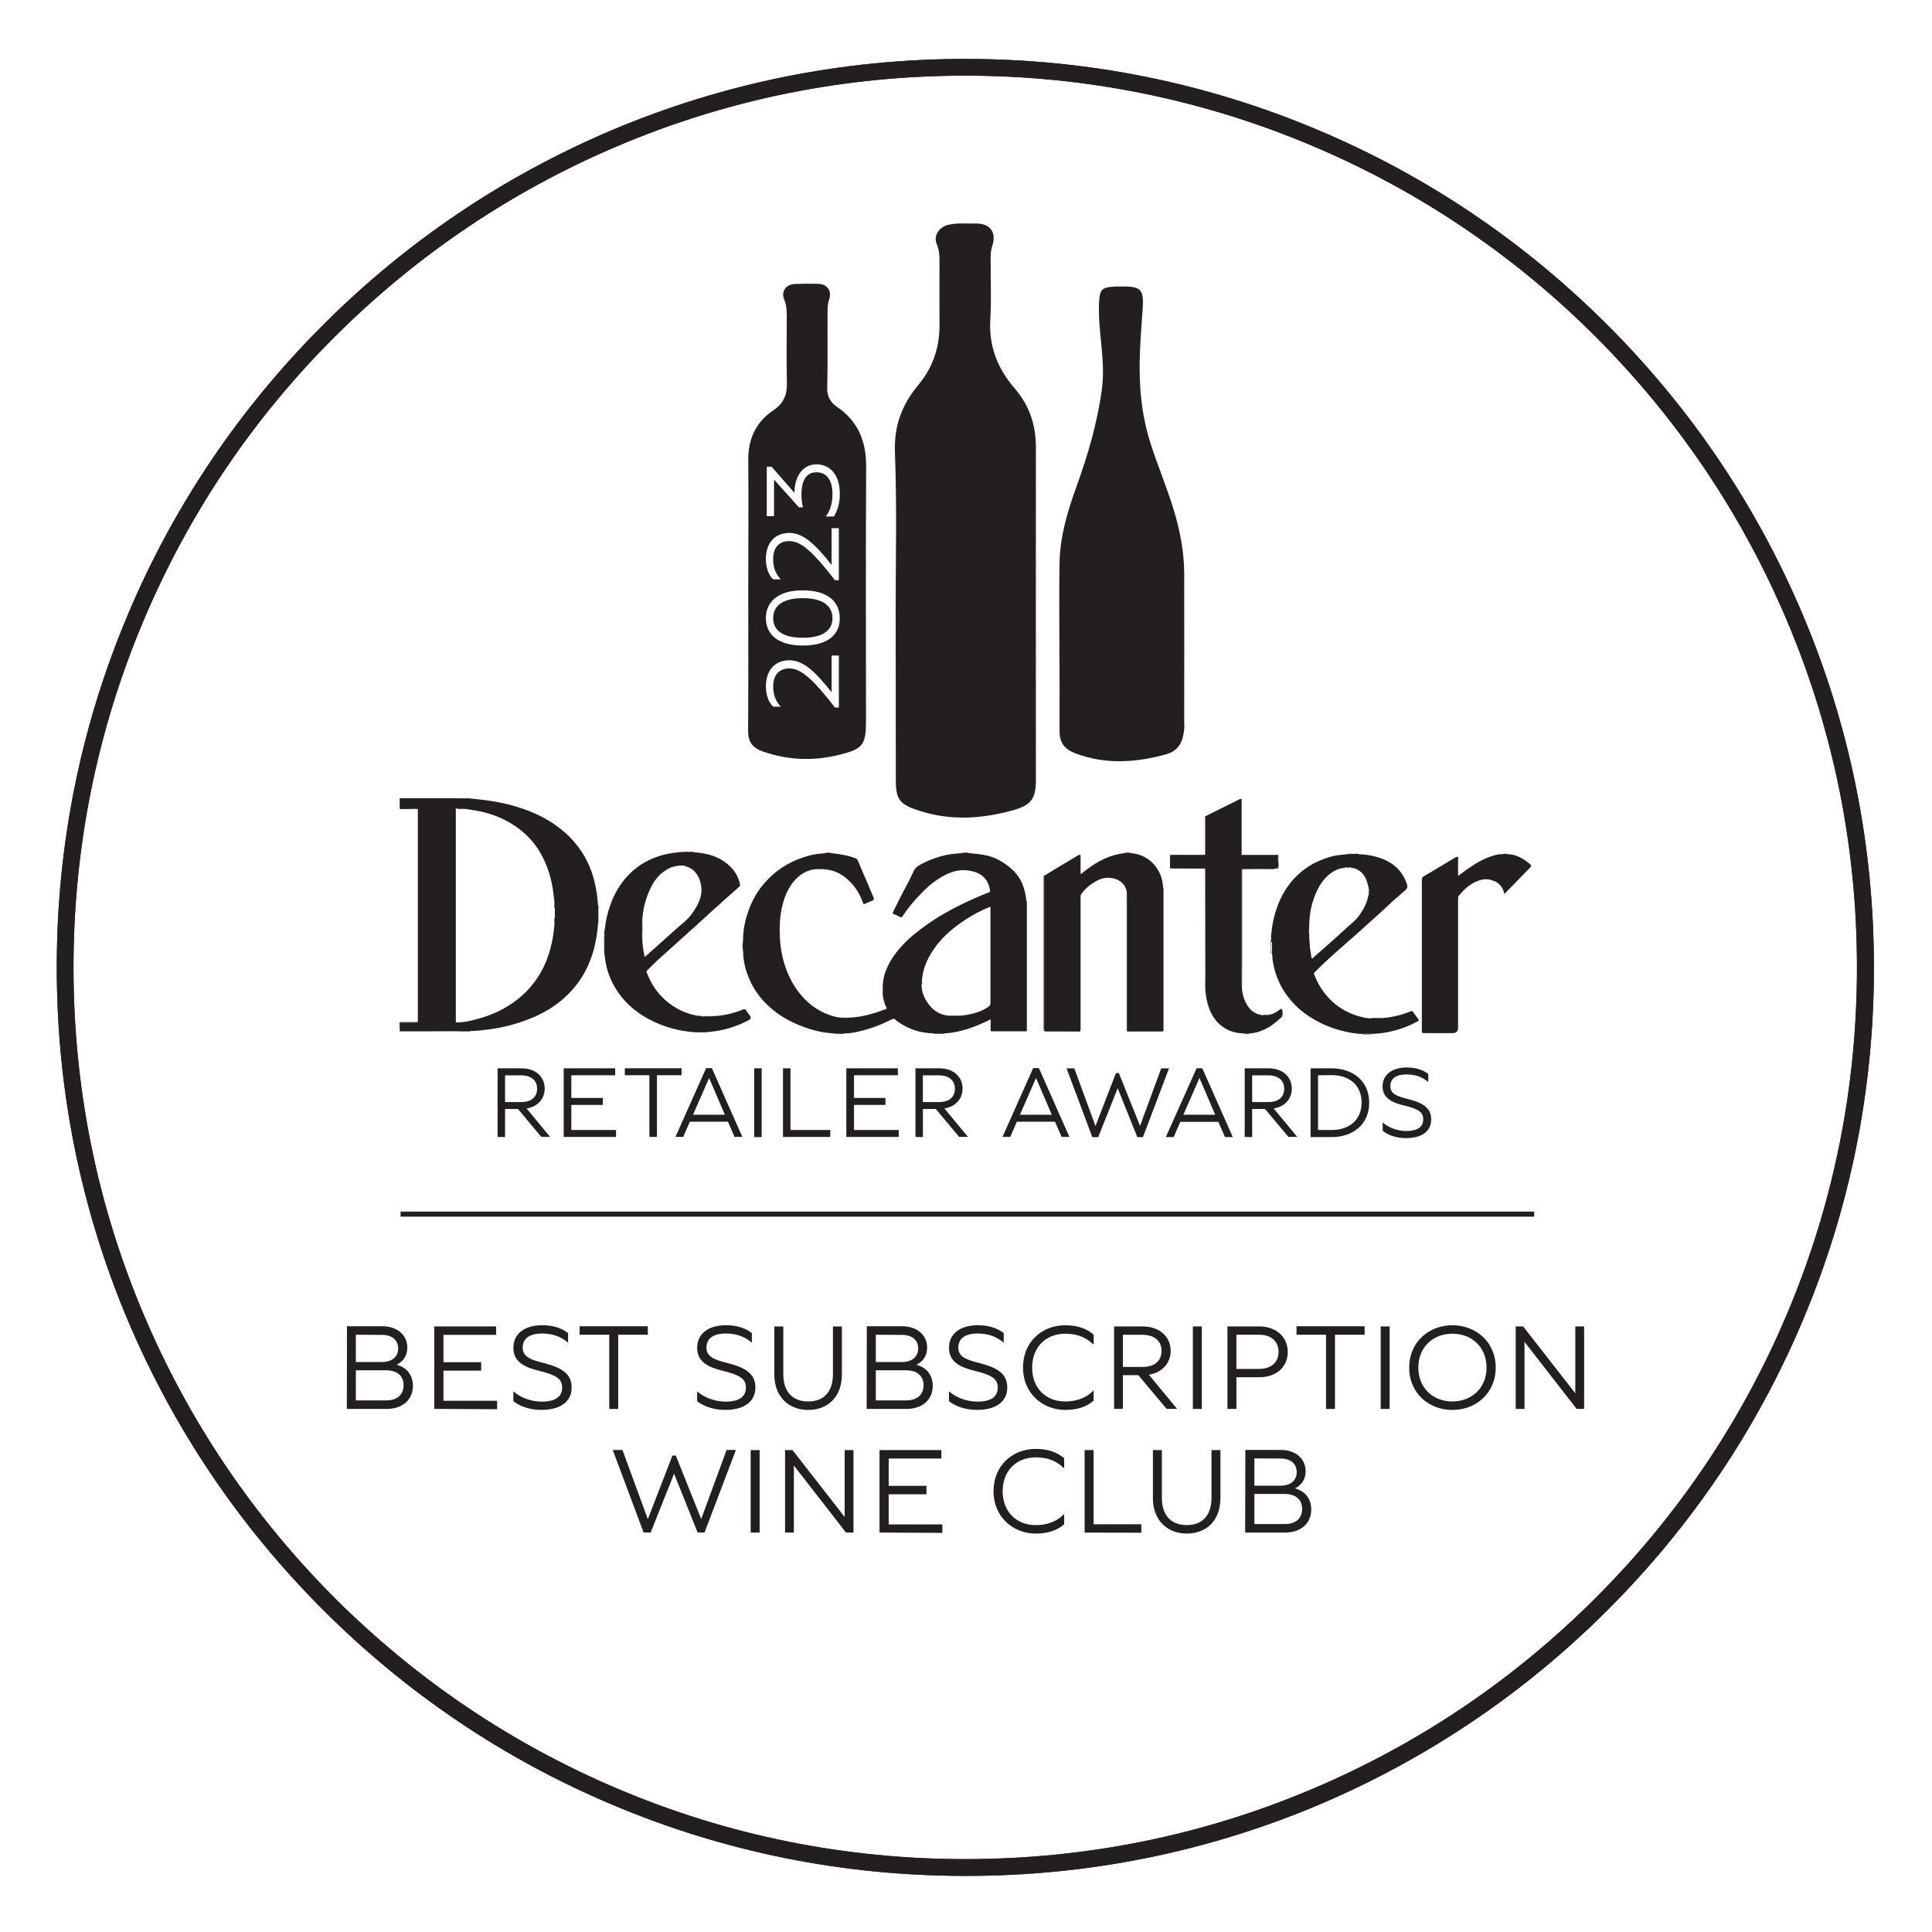 <svg viewBox="0 0 500 500" xmlns="http://www.w3.org/2000/svg"><defs><style>.c{fill:#231f20;}</style></defs><g id="a"><path d="M249.8,485.48c-31.73,0-62.55-6.22-91.52-18.5-28.01-11.83-53.13-28.8-74.73-50.41-21.61-21.61-38.53-46.73-50.41-74.73-12.23-28.93-18.45-59.74-18.45-91.48s6.22-62.55,18.5-91.52c11.83-28.01,28.8-53.13,50.41-74.73,21.61-21.61,46.73-38.53,74.73-50.41,28.97-12.23,59.74-18.45,91.48-18.45s62.55,6.22,91.52,18.5c28.01,11.83,53.13,28.8,74.73,50.41,21.61,21.61,38.53,46.73,50.41,74.73,12.27,28.97,18.5,59.79,18.5,91.52s-6.22,62.55-18.5,91.52c-11.83,28.01-28.8,53.13-50.41,74.73s-46.73,38.53-74.73,50.41c-28.97,12.23-59.79,18.45-91.52,18.41h0ZM249.8,19.58c-31.16,0-61.37,6.09-89.81,18.15-27.48,11.62-52.16,28.27-73.38,49.44-21.21,21.17-37.83,45.89-49.44,73.38-12.01,28.45-18.15,58.65-18.15,89.81s6.09,61.37,18.15,89.81c11.62,27.48,28.27,52.16,49.44,73.38,21.21,21.17,45.89,37.83,73.38,49.44,28.45,12.05,58.69,18.15,89.81,18.15s61.37-6.09,89.81-18.15c27.48-11.62,52.16-28.27,73.33-49.44,21.21-21.17,37.87-45.89,49.49-73.38,12.05-28.45,18.15-58.65,18.15-89.81s-6.09-61.37-18.15-89.81c-11.62-27.48-28.27-52.16-49.44-73.38-21.17-21.17-45.89-37.83-73.38-49.44-28.45-12.01-58.65-18.15-89.81-18.15h0Z" class="c"></path></g><g id="b"><path d="M231.79,159.45c0-14.11.35-28.27-.18-42.34-.26-6.93,1.8-12.4,6.09-17.53,3.73-4.47,5.52-9.77,5.44-15.65-.04-5.48,0-10.96,0-16.39,0-1.49-.09-2.89-.7-4.34-.96-2.24.66-4.51,3.07-5.04,2.37-.53,4.73-.26,7.1-.31,3.73-.04,5.35,2.37,4.16,5.87-.35,1.01-.39,2.15-.39,3.2-.04,5.26.22,10.56-.09,15.82-.44,6.93,1.97,12.76,6.36,17.84,3.81,4.43,5.44,9.47,5.44,15.21-.04,28.62,0,57.29,0,85.91,0,5.26-1.31,6.75-6.36,8.11-7.98,2.15-15.87,2.59-23.84,0-4.82-1.53-6.05-2.72-6.05-7.67-.04-14.25,0-28.49-.04-42.69h0Z" class="c"></path><path d="M274.17,166.77c0-7.06-.09-14.11.04-21.17.13-6.88,2.1-13.37,4.43-19.81,2.94-8.15,5.35-16.35,6.53-25.07,1.01-7.54-1.05-14.73-.75-22.14.18-3.68.57-4.25,4.3-4.43h.61c6.01-.09,6.79.35,6.36,6.22-.48,6.75-1.05,13.46-.57,20.25.31,4.69,1.14,9.34,2.54,13.81,1.88,5.96,4.38,11.79,6.18,17.8,1.58,5.26,2.63,10.7,2.63,16.26.04,12.71,0,25.47,0,38.18,0,.7.09,1.4,0,2.1-.35,3.07-1.27,5.52-4.82,6.49-7.76,2.1-15.43,2.63-23.14-.22-2.94-1.1-4.34-2.72-4.3-5.92.04-7.45,0-14.9-.04-22.35.04,0,0,0,0,0h0Z" class="c"></path><path d="M249.8,485.48c-31.73,0-62.55-6.22-91.52-18.5-28.01-11.83-53.13-28.8-74.73-50.41-21.61-21.61-38.53-46.73-50.41-74.73-12.23-28.93-18.45-59.74-18.45-91.48s6.22-62.55,18.5-91.52c11.83-28.01,28.8-53.13,50.41-74.73,21.61-21.61,46.73-38.53,74.73-50.41,28.97-12.23,59.74-18.45,91.48-18.45s62.55,6.22,91.52,18.5c28.01,11.83,53.13,28.8,74.73,50.41,21.61,21.61,38.53,46.73,50.41,74.73,12.27,28.97,18.5,59.79,18.5,91.52s-6.22,62.55-18.5,91.52c-11.83,28.01-28.8,53.13-50.41,74.73s-46.73,38.53-74.73,50.41c-28.97,12.23-59.79,18.45-91.52,18.41h0ZM249.8,19.58c-31.16,0-61.37,6.09-89.81,18.15-27.48,11.62-52.16,28.27-73.38,49.44-21.21,21.17-37.83,45.89-49.44,73.38-12.01,28.45-18.15,58.65-18.15,89.81s6.09,61.37,18.15,89.81c11.62,27.48,28.27,52.16,49.44,73.38,21.21,21.17,45.89,37.83,73.38,49.44,28.45,12.05,58.69,18.15,89.81,18.15s61.37-6.09,89.81-18.15c27.48-11.62,52.16-28.27,73.33-49.44,21.21-21.17,37.87-45.89,49.49-73.38,12.05-28.45,18.15-58.65,18.15-89.81s-6.09-61.37-18.15-89.81c-11.62-27.48-28.27-52.16-49.44-73.38-21.17-21.17-45.89-37.83-73.38-49.44-28.45-12.01-58.65-18.15-89.81-18.15h0Z" class="c"></path><rect height="1.31" width="293.37" y="313.56" x="103.67" class="c"></rect><path d="M270.23,226.64c2.89-1.75,5.79-3.51,8.68-5.22.18-.09.35-.26.61-.18.18,1.1.04,2.19.09,3.24.04.57-.09,1.18.09,1.75,2.02-1.62,4.08-3.11,6.44-4.12,1.53-.66,3.11-1.14,4.78-1.31.61-.09,1.23-.09,1.88,0,4.65.39,8.02,4.21,8.2,8.85.09.18.04.39.04.57v36.03c0,.18.04.35-.04.53-.22.13-.44.04-.66.09h-7.98c-.22,0-.44.04-.66-.04-.09-.26-.04-.53-.04-.79v-34.36c0-.26.04-.53-.04-.79-.35-2.28-2.19-3.51-4.25-3.68-.35-.09-.75-.09-1.1,0-1.1,0-2.06.53-2.98,1.05-1.45.88-2.72,1.97-3.64,3.42-.09.26-.04.53-.04.79v33.58c0,.26.04.53-.04.79-.18.09-.39.04-.57.04h-8.07c-.53,0-.7-.09-.7-.66v-38.97c-.04-.22-.09-.44,0-.61h0Z" class="c"></path><path d="M330.72,224.76c-.26,0-.53,0-.79.04-.48.09-1.01.04-1.49.04h-3.29c-1.23.04-2.5-.09-3.73.09h-.04c-.09.18-.04.39-.04.57v28.93c0,.22-.04.39.04.57.04,1.97.48,3.81,1.62,5.48.83,1.23,1.97,1.93,3.38,2.19.09,0,.22.09.31.09.44-.13.92.04,1.36-.09,1.23-.09,2.19-.66,3.11-1.36.18-.13.35-.26.57-.22.09.7.13,1.4,0,2.1-1.4,1.31-2.85,2.5-4.6,3.29-1.14.53-2.32.88-3.59.96-.57.09-1.14.09-1.71,0-2.63-.04-4.91-.96-6.71-2.85-1.53-1.62-2.32-3.59-2.81-5.74-.18-.83-.26-1.67-.39-2.54,0-.13.09-.22.09-.35-.13-1.62,0-3.29-.04-4.91v-25.47c0-.26.09-.53-.09-.79-2.98,0-5.96,0-8.99-.04-.18-1.14-.09-2.28-.04-3.42,1.31-.13,2.63-.04,3.94-.04h4.56c.22,0,.44.13.57-.13v-9.25c0-.22-.09-.48.09-.7,2.98-1.49,5.96-2.98,8.99-4.47h.13c.13.22.09.48.09.7v13.11c0,.22-.09.48.09.7h0c.22.13.48.09.7.09h8.64c.22.35.04.75.09,1.1.04.79.18,1.58,0,2.32h0Z" class="c"></path><path d="M390.29,221.08c1.88.04,3.51.88,4.95,1.97t.09.09c1.4,1.01,1.05.96.04,2.02-2.02,2.06-4.03,4.12-6.05,6.22-.13-.79-.44-1.49-.92-2.1-.66-.88-1.58-1.27-2.5-1.53-.26-.09-.57-.18-.88-.18-.31-.09-.61-.09-.96,0-1.53.22-2.85.88-4.08,1.8-.92.7-1.71,1.58-2.45,2.45-.22.26-.18.53-.18.79v33.36c0,.92-.48,1.4-1.4,1.4h-7.45c-.44,0-.53-.09-.53-.53v-39.23c0-.35.09-.57.44-.79,2.72-1.58,5.44-3.24,8.15-4.87.22-.13.44-.22.66-.18.31.09.13.39.13.57v4.34c1.05-.75,1.97-1.49,2.98-2.15,2.06-1.4,4.21-2.63,6.66-3.24.57-.13,1.14-.26,1.75-.22.48-.09,1.01-.09,1.53,0h0Z" class="c"></path><path d="M270.23,226.64v39.41c0,.61.13.79.79.79,2.81-.04,5.65,0,8.46-.04.04-.04.09-.04.09,0-.18.22-.39.13-.61.13h-8.2c-.53,0-.66-.13-.66-.66v-39.1c.04-.18-.04-.39.13-.53h0Z" class="c"></path><path d="M300.96,266.75v-37.08c.22.13.13.31.13.48v36.64q-.09.04-.13-.04h0Z" class="c"></path><path d="M291.58,230.85c.22.26.09.53.09.83v34.23c0,.31,0,.57.04.88-.04.04-.09.04-.09,0,0-.18-.04-.35-.04-.53v-35.42h0Z" class="c"></path><path d="M279.61,266.79h-.09c0-.31.04-.57.04-.88v-33.44c0-.26-.09-.57.09-.83v34.41c0,.26-.04.53-.04.75Z" class="c"></path><path d="M265.63,266.75v-33.53c.22.13.13.31.13.48v33.09q-.09.04-.13-.04h0Z" class="c"></path><path d="M321.43,255.05c-.18-.22-.09-.44-.09-.7v-28.75c0-.22-.09-.48.13-.7v19.07c0,3.68,0,7.41-.04,11.09h0Z" class="c"></path><path d="M311.91,224.8c.26.09.13.31.13.44v25.82s-.04.09-.09,0v-.92c0-8.42-.04-16.88-.04-25.34h0Z" class="c"></path><path d="M103.53,266.75h15.17s.04.04.04.04t-.04.04c-2.59,0-5.22,0-7.8.04h-6.88c-.22,0-.48.13-.66-.13.09,0,.13,0,.18,0h0Z" class="c"></path><path d="M118.48,206.7h-14.95s-.09.04-.13,0c.09-.22.31-.13.48-.13h14.6s.04.09,0,.13c.04,0,0,0,0,0h0Z" class="c"></path><path d="M321.34,221.21c-.26-.22-.13-.48-.13-.75v-13.76c.26.18.13.48.13.7v13.81h0Z" class="c"></path><path d="M312.09,211.21v10.04s-.09.04-.13,0v-9.29c0-.26-.13-.57.13-.75h0Z" class="c"></path><path d="M330.72,221.38h-8.64c-.26,0-.53.09-.75-.13h8.85c.22,0,.48-.13.66.13-.04.04-.09.04-.13,0h0Z" class="c"></path><path d="M291.62,266.79h9.42c-.09.22-.31.13-.48.13h-8.5c-.13,0-.35.04-.44-.13h0Z" class="c"></path><path d="M265.63,266.75h.13c-.09.22-.31.13-.48.13h-8.42c-.18,0-.35.09-.44-.13,3.02.04,6.09.04,9.2,0h0Z" class="c"></path><path d="M311.91,221.21h.13c-.18.26-.44.13-.66.13h-8.42s-.04-.04-.04-.09.04-.04.04-.04h8.02c.31,0,.61,0,.92,0h0Z" class="c"></path><path d="M103.53,266.75h-.09c0-.57,0-1.14-.04-1.71-.04-.44.18-.53.57-.53h4.21c-.18.26-.44.13-.66.13h-3.42c-.39,0-.57.09-.53.53-.04.57-.04,1.1-.04,1.58h0Z" class="c"></path><path d="M279.65,226.25c-.26-.13-.13-.35-.13-.53v-4.51c.26.13.13.39.13.57v4.47Z" class="c"></path><path d="M311.96,251.1h.09v4.91c-.18-.13-.13-.31-.13-.48.04-1.49.04-2.98.04-4.43h0Z" class="c"></path><path d="M103.53,209.2c1.36,0,2.67,0,4.03.04.18,0,.44-.13.57.13h-4.08c-.22,0-.48.09-.66-.13.04-.09.09-.09.13-.04h0Z" class="c"></path><path d="M321.47,224.93c.13-.26.39-.13.57-.13h3.11s.04.04.04.04c0,0,0,.04-.04.04-1.18.04-2.45.04-3.68.04h0Z" class="c"></path><path d="M302.97,221.25v3.55c-.22-.13-.13-.35-.13-.53v-2.5c-.04-.18-.09-.39.13-.53h0Z" class="c"></path><path d="M325.2,224.89v-.09h3.33s.04.04.04.09h-3.38Z" class="c"></path><path d="M156.44,242.86c-.04,1.01.13,2.06-.09,3.07v-3.02s.04-.09.09-.04h0Z" class="c"></path><path d="M352.42,267.67c.88-.18,1.75-.18,2.63,0-.83.04-1.75.04-2.63,0Z" class="c"></path><path d="M103.53,209.2h-.09v-2.5h.13c-.04.83-.04,1.67-.04,2.5h0Z" class="c"></path><path d="M192.29,243.56v2.54c-.18-.88-.18-1.71,0-2.54Z" class="c"></path><path d="M330.72,224.76v-2.37s.04-.04.09,0c0,.79.22,1.62-.09,2.37h0Z" class="c"></path><path d="M184.4,262.98c-.79.22-1.62.09-2.41.09.79-.22,1.58-.04,2.41-.09Z" class="c"></path><path d="M250.94,220.81h-2.28c.79-.18,1.53-.18,2.28,0Z" class="c"></path><path d="M331.77,263.2v-2.1c.22.7.26,1.4,0,2.1Z" class="c"></path><path d="M179.76,267.14c.7-.26,1.4-.04,2.15-.09t.04.09l-.04.04-2.15-.04Z" class="c"></path><path d="M118.74,266.88s0-.04-.04-.09h2.15s.04.04.04.09h-.04c-.7.04-1.4,0-2.1,0h0Z" class="c"></path><path d="M220,263.38c-.66.18-1.31.18-1.97,0h1.97Z" class="c"></path><path d="M215.35,220.81h-1.84c.61-.18,1.23-.18,1.84,0Z" class="c"></path><path d="M292.76,220.81h-1.88c.66-.18,1.27-.18,1.88,0Z" class="c"></path><path d="M201.81,241.72c-.18-.61-.18-1.23,0-1.84v1.84Z" class="c"></path><path d="M356.54,263.59h-1.71c.57-.22,1.18-.09,1.75-.09t-.04.09h0Z" class="c"></path><path d="M329.01,244.05v1.75s-.09.04-.09,0v-1.71c0-.09.04-.09.09-.04h0Z" class="c"></path><path d="M321.86,267.5h1.71c-.57.18-1.14.18-1.71,0Z" class="c"></path><path d="M390.29,221.08h-1.62c.53-.18,1.1-.18,1.62,0Z" class="c"></path><path d="M242.31,267.45h1.49s.04.04.04.09-.04,0-.04,0h-1.45s-.09,0-.04-.09c0,.04,0,0,0,0h0Z" class="c"></path><path d="M328.44,224.89s0-.04.04-.09h1.45c-.48.22-.96.09-1.49.09h0Z" class="c"></path><path d="M154.73,239.05c0-.44-.09-.92.09-1.31.04.44.13.92-.09,1.31Z" class="c"></path><path d="M118.48,206.7v-.09h1.31s.04.04.04.04t-.04.04h-1.31Z" class="c"></path><path d="M328.09,262.72c-.44.22-.88.09-1.36.09.44-.22.92-.04,1.36-.09Z" class="c"></path><path d="M216.53,267.5h1.36s.04.04.04.09-.04,0-.04,0h-1.31q-.09-.04-.04-.09s0-.04,0,0h0Z" class="c"></path><path d="M211.62,224.93c.44-.18.88-.22,1.36,0h-1.36Z" class="c"></path><path d="M119.84,206.7s0-.04-.04-.09h1.18s.04.04.04.04c0,.04-.04.04-.04.04h-1.14Z" class="c"></path><path d="M349.79,220.99c-.35.22-.7.09-1.1.09.35-.22.75-.09,1.1-.09Z" class="c"></path><path d="M351.67,221.08c-.35-.04-.75.13-1.1-.09.35,0,.75-.18,1.1.09Z" class="c"></path><path d="M330.85,222.39h-.09v-1.05h.13c-.04.39-.04.75-.04,1.05h0Z" class="c"></path><path d="M286.27,227.17c.35-.18.75-.18,1.1,0h-1.1Z" class="c"></path><path d="M356.54,263.59s0-.09.04-.09h1.05c-.39.22-.75.13-1.1.09h0Z" class="c"></path><path d="M328.88,245.8h.09c0,.31.13.61-.09.92v-.92h0Z" class="c"></path><path d="M329.01,244.05h-.09c0-.31-.13-.66.09-.96v.96h0Z" class="c"></path><path d="M120.85,266.93s0-.09.04-.09h.92c-.31.18-.66.04-.96.09h0Z" class="c"></path><path d="M181.86,267.19v-.09c.31,0,.66-.13.92.09h-.92Z" class="c"></path><path d="M384.06,227.56c.31-.18.61-.18.96,0h-.96Z" class="c"></path><path d="M228.46,256.76c.13.26.22.53,0,.79v-.79Z" class="c"></path><path d="M154.86,235.1c-.22-.26-.09-.53-.09-.83.22.26.04.57.09.83Z" class="c"></path><path d="M121.02,206.7s0-.04-.04-.09c.22,0,.48-.09.7.09h-.66Z" class="c"></path><path d="M179.5,220.55c-.22,0-.48.09-.66-.09.22,0,.48-.13.66.09Z" class="c"></path><path d="M156.44,242.86h-.09c0-.22-.13-.48.09-.66v.66Z" class="c"></path><path d="M216.53,267.5v.09c-.22,0-.48.09-.66-.09h.66Z" class="c"></path><path d="M217.85,267.58v-.09h.66c-.18.18-.44.09-.66.09h0Z" class="c"></path><path d="M242.31,267.45v.09c-.22,0-.48.09-.66-.09.22.04.44.04.66,0h0Z" class="c"></path><path d="M243.8,267.58v-.09h.66c-.18.18-.44.09-.66.09h0Z" class="c"></path><path d="M215.35,220.81c2.06.26,4.08.53,6.05,1.31.31.13.48.26.61.57.88,2.19,1.84,4.34,2.76,6.49.44,1.05.88,2.1,1.31,3.11.22.44.04.61-.35.79-.61.26-1.27.53-1.88.83-.22.09-.35.13-.48-.18-.61-1.67-1.4-3.24-2.54-4.6-1.75-2.1-3.9-3.68-6.75-4.08-.39-.04-.79-.09-1.14-.13-.44-.09-.88-.09-1.36,0-2.67.09-4.73,1.4-6.31,3.38-1.88,2.37-2.72,5.17-3.2,8.11-.18,1.14-.26,2.28-.26,3.42-.09.61-.09,1.23,0,1.84.04,3.07.53,6.05,1.58,8.94.92,2.59,2.24,4.95,4.08,7.1,2.1,2.41,4.6,4.16,7.67,5.13.92.31,1.88.53,2.85.53.66.09,1.31.09,1.97,0,3.2-.18,6.22-1.05,9.2-2.19.09-.04.44,0,.26-.35-.53-1.05-.79-2.15-.96-3.29.04-.26.09-.53,0-.79-.09-1.88.09-3.73.79-5.52.66-1.71,1.58-3.29,2.72-4.73.79-1.05,1.71-2.02,2.63-2.94,2.19-2.1,4.65-3.9,7.19-5.57,2.81-1.8,5.79-3.38,8.81-4.78,1.75-.79,3.51-1.58,5.3-2.24.35-.13.35-.35.31-.61-.31-1.75-1.05-3.24-2.67-4.16-.96-.53-1.97-.79-3.02-.92-2.63-.39-4.91.53-7.06,1.8-1.93,1.14-3.64,2.63-5.17,4.25-1.71,1.75-3.29,3.64-4.65,5.7-.26.39-.44.48-.83.22-.44-.26-.96-.48-1.45-.66-.35-.13-.39-.26-.22-.61.88-1.75,1.71-3.55,2.67-5.3.92-1.67,1.8-3.38,2.59-5.13.39-.88,1.01-1.4,1.8-1.8,2.37-1.27,4.82-2.15,7.45-2.63,1.01-.18,2.02-.22,3.02-.31.75-.09,1.49-.09,2.28,0,2.63.22,5.22.48,7.54,1.75,2.28,1.27,4.3,2.85,5.61,5.17.75,1.36,1.14,2.85,1.4,4.38.04.35.09.7.13,1.1.09.18.04.39.04.57v32.44c0,.18,0,.35-.04.53-.13.09-.31.09-.44.09h-8.37c-.13,0-.31.04-.44-.09v-2.94c-3.81,1.88-7.67,3.38-11.92,3.64-.22.09-.44.04-.7.04h-1.4c-.22,0-.48.04-.7-.04-3.24-.09-6.27-.96-8.94-2.81-.26-.18-.61-.35-.83-.61-.44-.57-.83-.35-1.31-.13-2.5,1.27-5.13,2.28-7.89,2.94-1.36.35-2.72.61-4.16.61-.22.09-.44.04-.7.04h-1.27c-.22,0-.48.04-.7-.04-3.55-.18-6.88-1.14-10.08-2.59-1.97-.88-3.86-1.97-5.52-3.33-2.45-1.97-4.47-4.3-5.87-7.14-1.01-2.06-1.71-4.21-1.97-6.53-.09-.61-.04-1.23-.13-1.84-.09-.83-.09-1.67,0-2.54,0-2.63.48-5.17,1.36-7.63.92-2.67,2.28-5.08,4.12-7.23,2.76-3.24,6.22-5.48,10.26-6.79,1.45-.48,2.89-.83,4.38-.92.35,0,.75-.09,1.1-.13.61-.04,1.23-.04,1.88.04h0ZM238.49,254.78c0,1.58.48,3.02,1.31,4.34,1.31,2.1,3.11,3.51,5.7,3.73.26.09.53,0,.79.04h.79c.35,0,.7.04,1.05-.04.88,0,1.75-.13,2.63-.31,1.8-.35,3.51-.92,5.04-1.97.35-.22.53-.53.53-.96v-24.41c0-.18.09-.35-.09-.53-2.37.96-4.6,2.15-6.71,3.55-2.67,1.8-5.17,3.86-7.14,6.44-2.15,2.81-3.64,5.83-3.81,9.42-.09.26.09.48-.09.7h0Z" class="c"></path><path d="M247.13,262.85h1.05c-.35.22-.7.09-1.05.09t-.04-.09s0,0,.04,0Z" class="c"></path><path d="M247.13,262.85v.09h-.79s-.09-.04-.04-.04,0-.04.04-.04c.22,0,.48,0,.79,0h0Z" class="c"></path><path d="M246.3,262.85v.09c-.26,0-.57.09-.79-.09h.79Z" class="c"></path><path d="M238.63,254.13c0,.22.13.48-.09.66,0-.22-.13-.48.09-.66Z" class="c"></path><path d="M108.14,264.51v-55.19c-1.05-.18-2.1-.04-3.11-.09-.48,0-1.01.04-1.49-.04-.09-.83-.09-1.71,0-2.54.22-.09.48-.04.7-.04h16.7c.22,0,.48-.04.7.04,3.94.35,7.85.88,11.7,2.02,3.73,1.1,7.28,2.63,10.43,4.87,4.65,3.29,7.93,7.54,9.64,13.02.61,2.02,1.01,4.03,1.23,6.14.04.53.09,1.1.13,1.62.13.26,0,.57.09.83v2.63c-.13.44.04.88-.09,1.31-.26,3.42-.92,6.79-2.24,9.99-1.45,3.55-3.64,6.62-6.49,9.16-2.37,2.15-5.08,3.77-8.02,5.04-2.37,1.01-4.78,1.8-7.28,2.37-1.45.35-2.89.57-4.38.79-1.49.18-3.02.35-4.56.39-.31.09-.66,0-.96.04h-16.57c-.26,0-.48.04-.7-.04-.18-.61-.04-1.27-.09-1.88-.04-.39.26-.31.48-.31h3.55c.22-.04.44.04.61-.13h0ZM143.55,238.43c0-.26-.04-.57.04-.83v-2.5c-.09-.26-.04-.57-.04-.83,0-.22.04-.44-.04-.61-.18-1.62-.35-3.2-.66-4.82-.57-2.81-1.49-5.44-2.89-7.93-1.49-2.63-3.46-4.82-5.92-6.62-2.32-1.71-4.91-2.94-7.67-3.77-1.97-.61-4.03-.88-6.05-1.18-.31-.09-.61-.04-.88-.04-.35-.04-.75.04-1.1-.04-.13,0-.31-.09-.39.09-.09.22-.04.44-.04.66v53.91c0,.22-.04.44.04.66,1.49.09,2.98-.22,4.43-.57,3.2-.75,6.22-1.88,9.07-3.64,3.55-2.19,6.4-5.04,8.46-8.64,2.24-3.9,3.24-8.2,3.59-12.62.09-.26.04-.44.04-.66h0Z" class="c"></path><path d="M117.95,209.33c0,.26.04.57.04.88v54.35c-.09.04-.13,0-.13-.04v-54.4c-.04-.26-.13-.53.09-.79h0Z" class="c"></path><path d="M119.44,209.33c-.35,0-.75.13-1.1-.09h1.05s.04,0,.04.09h0Z" class="c"></path><path d="M119.44,209.33s0-.04-.04-.09c.31,0,.66-.09.92.09h-.88Z" class="c"></path><path d="M143.51,238.39c0-.26-.13-.57.09-.83v.79c0,.09-.04.09-.09.04h0Z" class="c"></path><path d="M143.6,235.1c-.22-.26-.09-.53-.09-.83.04-.04.09-.04.09,0v.83h0Z" class="c"></path><path d="M143.51,238.39h.09c0,.22.09.48-.09.66v-.66h0Z" class="c"></path><path d="M143.6,234.31h-.09v-.66c.22.18.09.44.09.66h0Z" class="c"></path><path d="M184.4,262.98c2.72-.09,5.3-.66,7.85-1.71.39-.13.66-.13.88.26.31.48.66.92.96,1.36q.48.7-.26,1.1c-2.59,1.36-5.3,2.32-8.24,2.81-.92.13-1.84.22-2.72.35-.35-.09-.66,0-1.01-.04-.7,0-1.36-.04-2.06.04-4.3-.31-8.33-1.45-12.1-3.51-3.55-1.93-6.44-4.56-8.5-8.02-1.36-2.28-2.24-4.73-2.59-7.41-.09-.79-.31-1.53-.22-2.32.09-1.01,0-2.02.04-2.98,0-.22-.04-.48.04-.7-.18-.57-.04-1.14.04-1.71.26-2.24.75-4.43,1.53-6.53,1.23-3.42,3.16-6.36,5.87-8.72,2.59-2.24,5.65-3.64,9.03-4.3,1.97-.39,3.9-.57,5.87-.48.22.13.48,0,.66.09,2.94.18,5.7.79,8.15,2.54,2.02,1.45,3.42,3.33,3.9,5.83.04.31-.04.44-.22.57-1.53,1.36-3.07,2.72-4.6,4.08-.53.48-1.01.96-1.53,1.4-1.67,1.45-3.24,2.98-4.87,4.43-1.27,1.14-2.54,2.28-3.81,3.42-1.88,1.67-3.73,3.38-5.61,5.04-1.18,1.01-2.24,2.19-3.38,3.24-.18.18-.22.31-.13.57,1.1,2.81,2.63,5.26,4.91,7.23,2.32,2.02,5,3.38,8.11,3.94.53.09,1.05,0,1.53.22.83-.09,1.67.09,2.45-.09h0ZM166.17,241.77c0,.22-.04.48.04.75,0,1.71.26,3.38.61,5.08.22-.13.39-.18.48-.31,1.75-1.58,3.55-3.16,5.3-4.73,1.01-.88,1.97-1.8,2.98-2.67,1.18-1.01,2.41-1.97,3.33-3.2,1.62-2.24,2.98-4.56,2.54-7.45-.22-1.4-.7-2.67-1.71-3.73-.75-.79-1.71-1.14-2.67-1.45-.48-.09-.96-.09-1.49,0-.92.09-1.8.31-2.59.75-1.97,1.05-3.38,2.59-4.38,4.56-1.53,2.94-2.32,6.09-2.41,9.42-.09.92,0,1.93-.04,2.98h0Z" class="c"></path><path d="M166.26,238.65v3.16s-.09.04-.09,0c0-1.05-.18-2.1.09-3.16h0Z" class="c"></path><path d="M177.08,223.97h-1.49c.53-.18,1.01-.13,1.49,0Z" class="c"></path><path d="M166.13,241.81h.09v.66c-.18-.18-.09-.44-.09-.66h0Z" class="c"></path><path d="M329.01,243.12c-.13-.66-.04-1.27.04-1.88.18-1.45.39-2.89.79-4.3.83-3.07,2.1-5.92,4.08-8.42,1.93-2.41,4.3-4.3,7.1-5.57,2.02-.92,4.12-1.58,6.36-1.75.44-.04.92-.09,1.36-.13.35-.13.75.04,1.1-.09h.79c.35.13.75-.04,1.1.09,2.41.09,4.73.57,6.93,1.58,2.72,1.27,4.56,3.38,5.48,6.27.31.92-.31,1.36-.83,1.8-.61.48-1.14,1.05-1.75,1.53-1.23,1.01-2.32,2.1-3.46,3.16-1.84,1.67-3.64,3.29-5.48,4.95-1.27,1.14-2.54,2.28-3.81,3.38-1.53,1.36-3.11,2.72-4.65,4.12-1.36,1.23-2.67,2.54-3.99,3.81-.18.13-.13.26-.09.44.75,1.97,1.75,3.77,3.11,5.39,2.19,2.67,4.95,4.43,8.24,5.44,1.14.35,2.28.61,3.51.61.53-.09,1.1,0,1.67-.04.39,0,.75.04,1.14-.04,2.54-.18,5-.79,7.36-1.75.26-.09.39-.09.57.13.44.66.92,1.31,1.4,1.93.13.18.22.26-.04.44-2.45,1.4-5.08,2.32-7.85,2.89-1.31.26-2.59.39-3.9.48-.88-.09-1.75-.09-2.63,0-1.4-.04-2.76-.22-4.08-.53-2.81-.57-5.48-1.53-7.98-2.94-2.81-1.53-5.26-3.51-7.23-6.09-1.75-2.28-2.98-4.82-3.64-7.63-.22-1.01-.48-2.02-.44-3.07,0-.26-.22-.48-.13-.75.09-.35,0-.66.04-1.01v-1.62c-.22-.18-.31-.53-.18-.83h0ZM348.21,224.5c-.22.04-.39.13-.61.13-1.45.22-2.67.88-3.77,1.8-1.75,1.58-2.89,3.55-3.68,5.74-.88,2.37-1.31,4.82-1.31,7.36-.13.39.04.83-.09,1.23v.48c.13.44-.04.88.09,1.31.04.88.09,1.8.18,2.67s.26,1.75.39,2.63c.04.22.18.31.35.09.35-.35.75-.7,1.18-1.05,1.62-1.4,3.24-2.85,4.87-4.3,1.4-1.23,2.72-2.54,4.12-3.73,1.36-1.1,2.28-2.5,3.11-3.99.61-1.1.92-2.32,1.23-3.55.09-.39.09-.79,0-1.18-.09-.44-.18-.92-.31-1.36-.53-1.88-1.45-3.46-3.51-4.08-.26-.09-.61.04-.83-.22-.53-.04-.96-.09-1.4,0h0Z" class="c"></path><path d="M338.7,241.28c.26.44.09.88.09,1.31-.22-.39-.09-.88-.09-1.31Z" class="c"></path><path d="M349.52,224.5h-1.31c.44-.18.88-.18,1.31,0Z" class="c"></path><path d="M338.78,239.57c0,.39.13.83-.09,1.23,0-.39-.13-.83.09-1.23Z" class="c"></path><path d="M354.17,231.38v-1.18c.18.39.18.79,0,1.18Z" class="c"></path><path d="M128.78,294.23v-17.75h6.14c3.86,0,6.05,2.32,6.05,5.26,0,2.54-1.71,4.65-4.69,5.13l6.09,7.36h-2.28l-6.05-7.23h-3.33v7.28l-1.93-.04h0ZM130.71,278.28v6.93h4.21c2.63,0,4.08-1.31,4.08-3.46s-1.53-3.46-4.21-3.46h-4.08Z" class="c"></path><path d="M145.88,294.23v-17.75h13.33v1.8h-11.35v5.87h8.15v1.8h-8.15v6.49h11.57v1.8h-13.54Z" class="c"></path><path d="M168.06,294.23v-15.96h-6.36v-1.8h14.68v1.8h-6.36v15.96h-1.97Z" class="c"></path><path d="M174.81,294.23l7.93-17.8h1.49l7.89,17.8h-2.02l-1.71-3.94h-9.86l-1.71,3.94h-2.02ZM179.36,288.49h8.24l-4.08-9.51-4.16,9.51h0Z" class="c"></path><path d="M195.19,294.23v-17.75h1.93v17.8h-1.93v-.04Z" class="c"></path><path d="M202.64,294.23v-17.75h1.93v15.96h10.3v1.8h-12.23Z" class="c"></path><path d="M219.03,294.23v-17.75h13.33v1.8h-11.35v5.87h8.15v1.8h-8.15v6.49h11.57v1.8h-13.54Z" class="c"></path><path d="M236.92,294.23v-17.75h6.14c3.86,0,6.05,2.32,6.05,5.26,0,2.54-1.71,4.65-4.69,5.13l6.09,7.36h-2.28l-6.05-7.23h-3.33v7.28l-1.93-.04h0ZM238.84,278.28v6.93h4.21c2.63,0,4.08-1.31,4.08-3.46s-1.53-3.46-4.21-3.46h-4.08Z" class="c"></path><path d="M259.45,294.23l7.93-17.8h1.49l7.89,17.8h-2.02l-1.71-3.94h-9.86l-1.71,3.94h-2.02ZM263.96,288.49h8.24l-4.08-9.51-4.16,9.51h0Z" class="c"></path><path d="M278.03,276.48l5.48,14.95,5.3-13.72h.75l5.48,13.68,5.48-14.9h2.02l-6.75,17.8h-1.45l-5.08-12.67-5.04,12.67h-1.53l-6.66-17.8h2.02Z" class="c"></path><path d="M301.74,294.23l7.93-17.75h1.49l7.89,17.8h-2.02l-1.71-3.94h-9.86l-1.71,3.94h-2.02v-.04ZM306.26,288.49h8.24l-4.08-9.51-4.16,9.51h0Z" class="c"></path><path d="M322.13,294.23v-17.75h6.14c3.86,0,6.05,2.32,6.05,5.26,0,2.54-1.71,4.65-4.69,5.13l6.09,7.36h-2.28l-6.05-7.23h-3.33v7.28l-1.93-.04h0ZM324.06,278.28v6.93h4.21c2.63,0,4.08-1.31,4.08-3.46s-1.53-3.46-4.21-3.46h-4.08Z" class="c"></path><path d="M339.18,276.48h5.44c5.48,0,9.73,3.29,9.73,8.9s-4.21,8.9-9.73,8.9h-5.44v-17.8ZM341.11,278.28v14.16h3.51c4.56,0,7.76-2.59,7.76-7.1s-3.2-7.1-7.76-7.1l-3.51.04h0Z" class="c"></path><path d="M357.81,290.46c1.53,1.4,3.9,2.24,6.14,2.24,2.89,0,4.38-1.05,4.38-3.02,0-1.8-1.14-2.67-4.87-3.55-3.29-.79-5.65-1.97-5.65-5s2.54-4.87,6.22-4.87c2.37,0,4.16.61,5.61,1.67v2.1c-1.45-1.23-3.2-1.97-5.61-1.97-2.85,0-4.21,1.18-4.21,3.02,0,2.02,1.71,2.63,4.65,3.38,3.64.92,5.92,2.19,5.92,5.26s-2.45,4.82-6.49,4.82c-2.45,0-4.6-.7-6.05-1.88l-.04-2.19h0Z" class="c"></path><path d="M89.81,343.24h9.16c3.9,0,6.44,2.32,6.44,5.52,0,2.19-1.14,3.64-2.76,4.43,2.72.75,4.21,2.76,4.21,5.48,0,3.42-2.5,5.96-6.84,5.96h-10.26l.04-21.39h0ZM92.09,345.43v7.06h6.75c2.72,0,4.21-1.45,4.21-3.51s-1.45-3.51-4.21-3.51l-6.75-.04h0ZM92.09,354.63v7.8h7.8c3.11,0,4.56-1.67,4.56-3.94s-1.49-3.86-4.6-3.86h-7.76Z" class="c"></path><path d="M112.39,364.63v-21.35h16v2.19h-13.63v7.06h9.77v2.19h-9.77v7.8h13.89v2.19l-16.26-.09h0Z" class="c"></path><path d="M132.86,360.07c1.84,1.67,4.69,2.67,7.36,2.67,3.51,0,5.26-1.27,5.26-3.64,0-2.19-1.4-3.2-5.83-4.3-3.94-.96-6.79-2.32-6.79-6.01s3.02-5.83,7.45-5.83c2.85,0,5,.75,6.71,2.02v2.5c-1.71-1.45-3.86-2.37-6.71-2.37-3.42,0-5.04,1.4-5.04,3.64,0,2.41,2.06,3.16,5.57,4.03,4.34,1.14,7.1,2.63,7.1,6.31s-2.98,5.79-7.8,5.79c-2.98,0-5.52-.88-7.28-2.24v-2.59h0Z" class="c"></path><path d="M157.67,364.63v-19.2h-7.67v-2.19h17.66v2.19h-7.67v19.2h-2.32Z" class="c"></path><path d="M180.42,360.07c1.84,1.67,4.69,2.67,7.36,2.67,3.51,0,5.26-1.27,5.26-3.64,0-2.19-1.4-3.2-5.83-4.3-3.94-.96-6.79-2.32-6.79-6.01s3.02-5.83,7.45-5.83c2.85,0,5,.75,6.71,2.02v2.5c-1.71-1.45-3.86-2.37-6.71-2.37-3.42,0-5.04,1.4-5.04,3.64,0,2.41,2.06,3.16,5.57,4.03,4.34,1.14,7.1,2.63,7.1,6.31s-2.98,5.79-7.8,5.79c-2.98,0-5.52-.88-7.28-2.24v-2.59h0Z" class="c"></path><path d="M200.4,355.69v-12.4h2.32v12.4c0,4.12,2.06,7.01,6.44,7.01s6.4-2.89,6.4-7.01v-12.4h2.32v12.4c0,5.79-3.59,9.2-8.72,9.2s-8.77-3.51-8.77-9.2h0Z" class="c"></path><path d="M224.34,343.24h9.16c3.9,0,6.44,2.32,6.44,5.52,0,2.19-1.14,3.64-2.76,4.43,2.72.75,4.21,2.76,4.21,5.48,0,3.42-2.5,5.96-6.84,5.96h-10.26l.04-21.39h0ZM226.66,345.43v7.06h6.75c2.72,0,4.21-1.45,4.21-3.51s-1.45-3.51-4.21-3.51l-6.75-.04h0ZM226.66,354.63v7.8h7.8c3.11,0,4.56-1.67,4.56-3.94s-1.49-3.86-4.6-3.86h-7.76Z" class="c"></path><path d="M245.6,360.07c1.84,1.67,4.69,2.67,7.36,2.67,3.51,0,5.26-1.27,5.26-3.64,0-2.19-1.4-3.2-5.83-4.3-3.94-.96-6.79-2.32-6.79-6.01s3.02-5.83,7.45-5.83c2.85,0,5,.75,6.71,2.02v2.5c-1.71-1.45-3.86-2.37-6.71-2.37-3.42,0-5.04,1.4-5.04,3.64,0,2.41,2.06,3.16,5.57,4.03,4.34,1.14,7.1,2.63,7.1,6.31s-2.98,5.79-7.8,5.79c-2.98,0-5.52-.88-7.28-2.24v-2.59h0Z" class="c"></path><path d="M275.71,362.7c2.72,0,5.39-.83,7.32-2.89v2.67c-1.8,1.58-4.21,2.41-7.32,2.41-5.92,0-10.96-4.34-10.96-10.96s4.87-10.96,10.96-10.96c3.29,0,5.61.96,7.32,2.41v2.63c-1.84-1.8-4.12-2.85-7.32-2.85-5,0-8.59,3.42-8.59,8.77s3.55,8.77,8.59,8.77h0Z" class="c"></path><path d="M288.33,364.63v-21.35h7.36c4.6,0,7.28,2.81,7.28,6.31,0,3.07-2.06,5.61-5.65,6.18l7.32,8.85h-2.72l-7.32-8.72h-3.99v8.68l-2.28.04h0ZM290.61,345.43v8.33h5.08c3.16,0,4.91-1.58,4.91-4.16s-1.84-4.16-5.04-4.16h-4.95Z" class="c"></path><path d="M308.71,364.63v-21.35h2.32v21.35h-2.32Z" class="c"></path><path d="M317.66,364.63v-21.35h8.2c4.78,0,7.41,3.07,7.41,6.57s-2.45,6.57-7.41,6.57h-5.87v8.2h-2.32ZM319.98,345.43v8.85h5.74c3.55,0,5.17-1.93,5.17-4.43s-1.62-4.43-5.17-4.43h-5.74Z" class="c"></path><path d="M343.17,364.63v-19.2h-7.63v-2.19h17.62v2.19h-7.67v19.2h-2.32Z" class="c"></path><path d="M357.32,364.63v-21.35h2.32v21.35h-2.32Z" class="c"></path><path d="M364.69,353.93c0-6.62,5.13-10.96,11.18-10.96s11.22,4.3,11.22,10.96-5.13,10.96-11.22,10.96-11.18-4.34-11.18-10.96ZM384.72,353.93c0-5.26-3.81-8.77-8.85-8.77s-8.81,3.51-8.81,8.77,3.81,8.77,8.81,8.77,8.85-3.51,8.85-8.77Z" class="c"></path><path d="M392.26,364.63v-21.35h1.93l13.5,17.31v-17.31h2.28v21.35h-1.93l-13.5-17.36v17.36h-2.28Z" class="c"></path><path d="M161.09,375.24l6.57,17.93,6.36-16.48h.88l6.57,16.44,6.57-17.88h2.41l-8.11,21.35h-1.8l-6.09-15.21-6.05,15.21h-1.84l-7.98-21.35h2.5Z" class="c"></path><path d="M194.27,396.63v-21.35h2.32v21.35h-2.32Z" class="c"></path><path d="M203.17,396.63v-21.35h1.93l13.5,17.31v-17.31h2.28v21.35h-1.93l-13.5-17.36v17.36h-2.28Z" class="c"></path><path d="M227.62,396.63v-21.35h16v2.19h-13.63v7.06h9.77v2.19h-9.77v7.8h13.89v2.19l-16.26-.09h0Z" class="c"></path><path d="M268.08,394.7c2.72,0,5.39-.83,7.32-2.89v2.67c-1.8,1.58-4.21,2.41-7.32,2.41-5.92,0-10.96-4.34-10.96-10.96s4.87-10.96,10.96-10.96c3.29,0,5.61.96,7.32,2.41v2.63c-1.84-1.8-4.12-2.85-7.32-2.85-5,0-8.59,3.42-8.59,8.77s3.59,8.77,8.59,8.77h0Z" class="c"></path><path d="M280.7,396.63v-21.35h2.32v19.2h12.36v2.19l-14.68-.04h0Z" class="c"></path><path d="M298.37,387.68v-12.4h2.32v12.4c0,4.12,2.06,7.01,6.44,7.01s6.4-2.89,6.4-7.01v-12.4h2.32v12.4c0,5.79-3.59,9.2-8.72,9.2s-8.77-3.51-8.77-9.2h0Z" class="c"></path><path d="M322.3,375.24h9.16c3.9,0,6.44,2.32,6.44,5.52,0,2.19-1.14,3.64-2.76,4.43,2.72.75,4.21,2.76,4.21,5.48,0,3.42-2.5,5.96-6.84,5.96h-10.26l.04-21.39h0ZM324.63,377.43v7.06h6.75c2.72,0,4.21-1.45,4.21-3.51s-1.45-3.51-4.21-3.51l-6.75-.04h0ZM324.63,386.63v7.8h7.8c3.16,0,4.56-1.67,4.56-3.94s-1.49-3.86-4.6-3.86h-7.76Z" class="c"></path><path d="M207.77,154.8c-5.3,0-7.67,2.06-7.67,5.17s2.37,5.08,7.67,5.08,7.67-2.02,7.67-5.08-2.37-5.17-7.67-5.17Z" class="c"></path><path d="M224.16,120.83c.04-6.57-2.06-11.83-7.58-15.56-1.67-1.14-2.54-2.67-2.5-4.95.18-6.36.04-12.71.09-19.07,0-1.18-.04-2.37.35-3.55.88-2.37-.39-4.21-2.85-4.25-1.97-.04-3.99-.04-5.96.04-2.28.09-3.64,1.93-2.76,4.03.57,1.36.66,2.67.66,4.08,0,5.87-.09,11.75.04,17.58.09,3.07-.92,5.26-3.51,7.01-4.43,2.98-6.49,7.28-6.49,12.67.09,11.53,0,23.06,0,34.58h0c0,11.92.04,23.84-.04,35.77,0,2.81,1.14,4.3,3.77,5.26,6.62,2.32,13.24,2.54,19.99.83,5.96-1.49,6.75-2.5,6.75-8.81,0-21.92-.09-43.79.04-65.66ZM217.1,150.16h-1.01c-5.83-7.58-8.94-10.13-11.79-10.13-2.41,0-4.21,1.36-4.21,4.73,0,2.15.7,3.81,1.97,5.17h-1.97c-1.27-1.18-1.88-3.16-1.88-5.26,0-4.21,2.37-6.75,6.09-6.75s6.93,3.24,10.91,8.28v-9.51h1.88v13.46ZM216.1,183.12c-5.83-7.58-8.94-10.13-11.79-10.13-2.41,0-4.21,1.36-4.21,4.73,0,2.15.7,3.81,1.97,5.17h-1.97c-1.27-1.18-1.88-3.16-1.88-5.26,0-4.21,2.37-6.75,6.09-6.75s6.93,3.24,10.91,8.28v-9.51h1.88v13.46h-1.01ZM207.77,167.07c-6.49,0-9.56-2.94-9.56-7.1s3.07-7.19,9.56-7.19,9.56,2.98,9.56,7.19c.04,4.21-3.02,7.1-9.56,7.1ZM215.79,133.67h-2.06c1.27-1.75,1.71-3.68,1.71-5.83,0-3.86-1.71-5.61-4.16-5.61s-3.86,1.88-3.86,5.83c0,1.05.09,2.19.39,3.24h-1.05l-6.44-7.19v9.47h-1.88v-12.8h1.23l5.92,6.75c.09-4.38,2.19-7.36,5.74-7.36,3.29,0,6.01,2.54,6.01,7.54.04,2.41-.61,4.51-1.53,5.96Z" class="c"></path></g></svg>